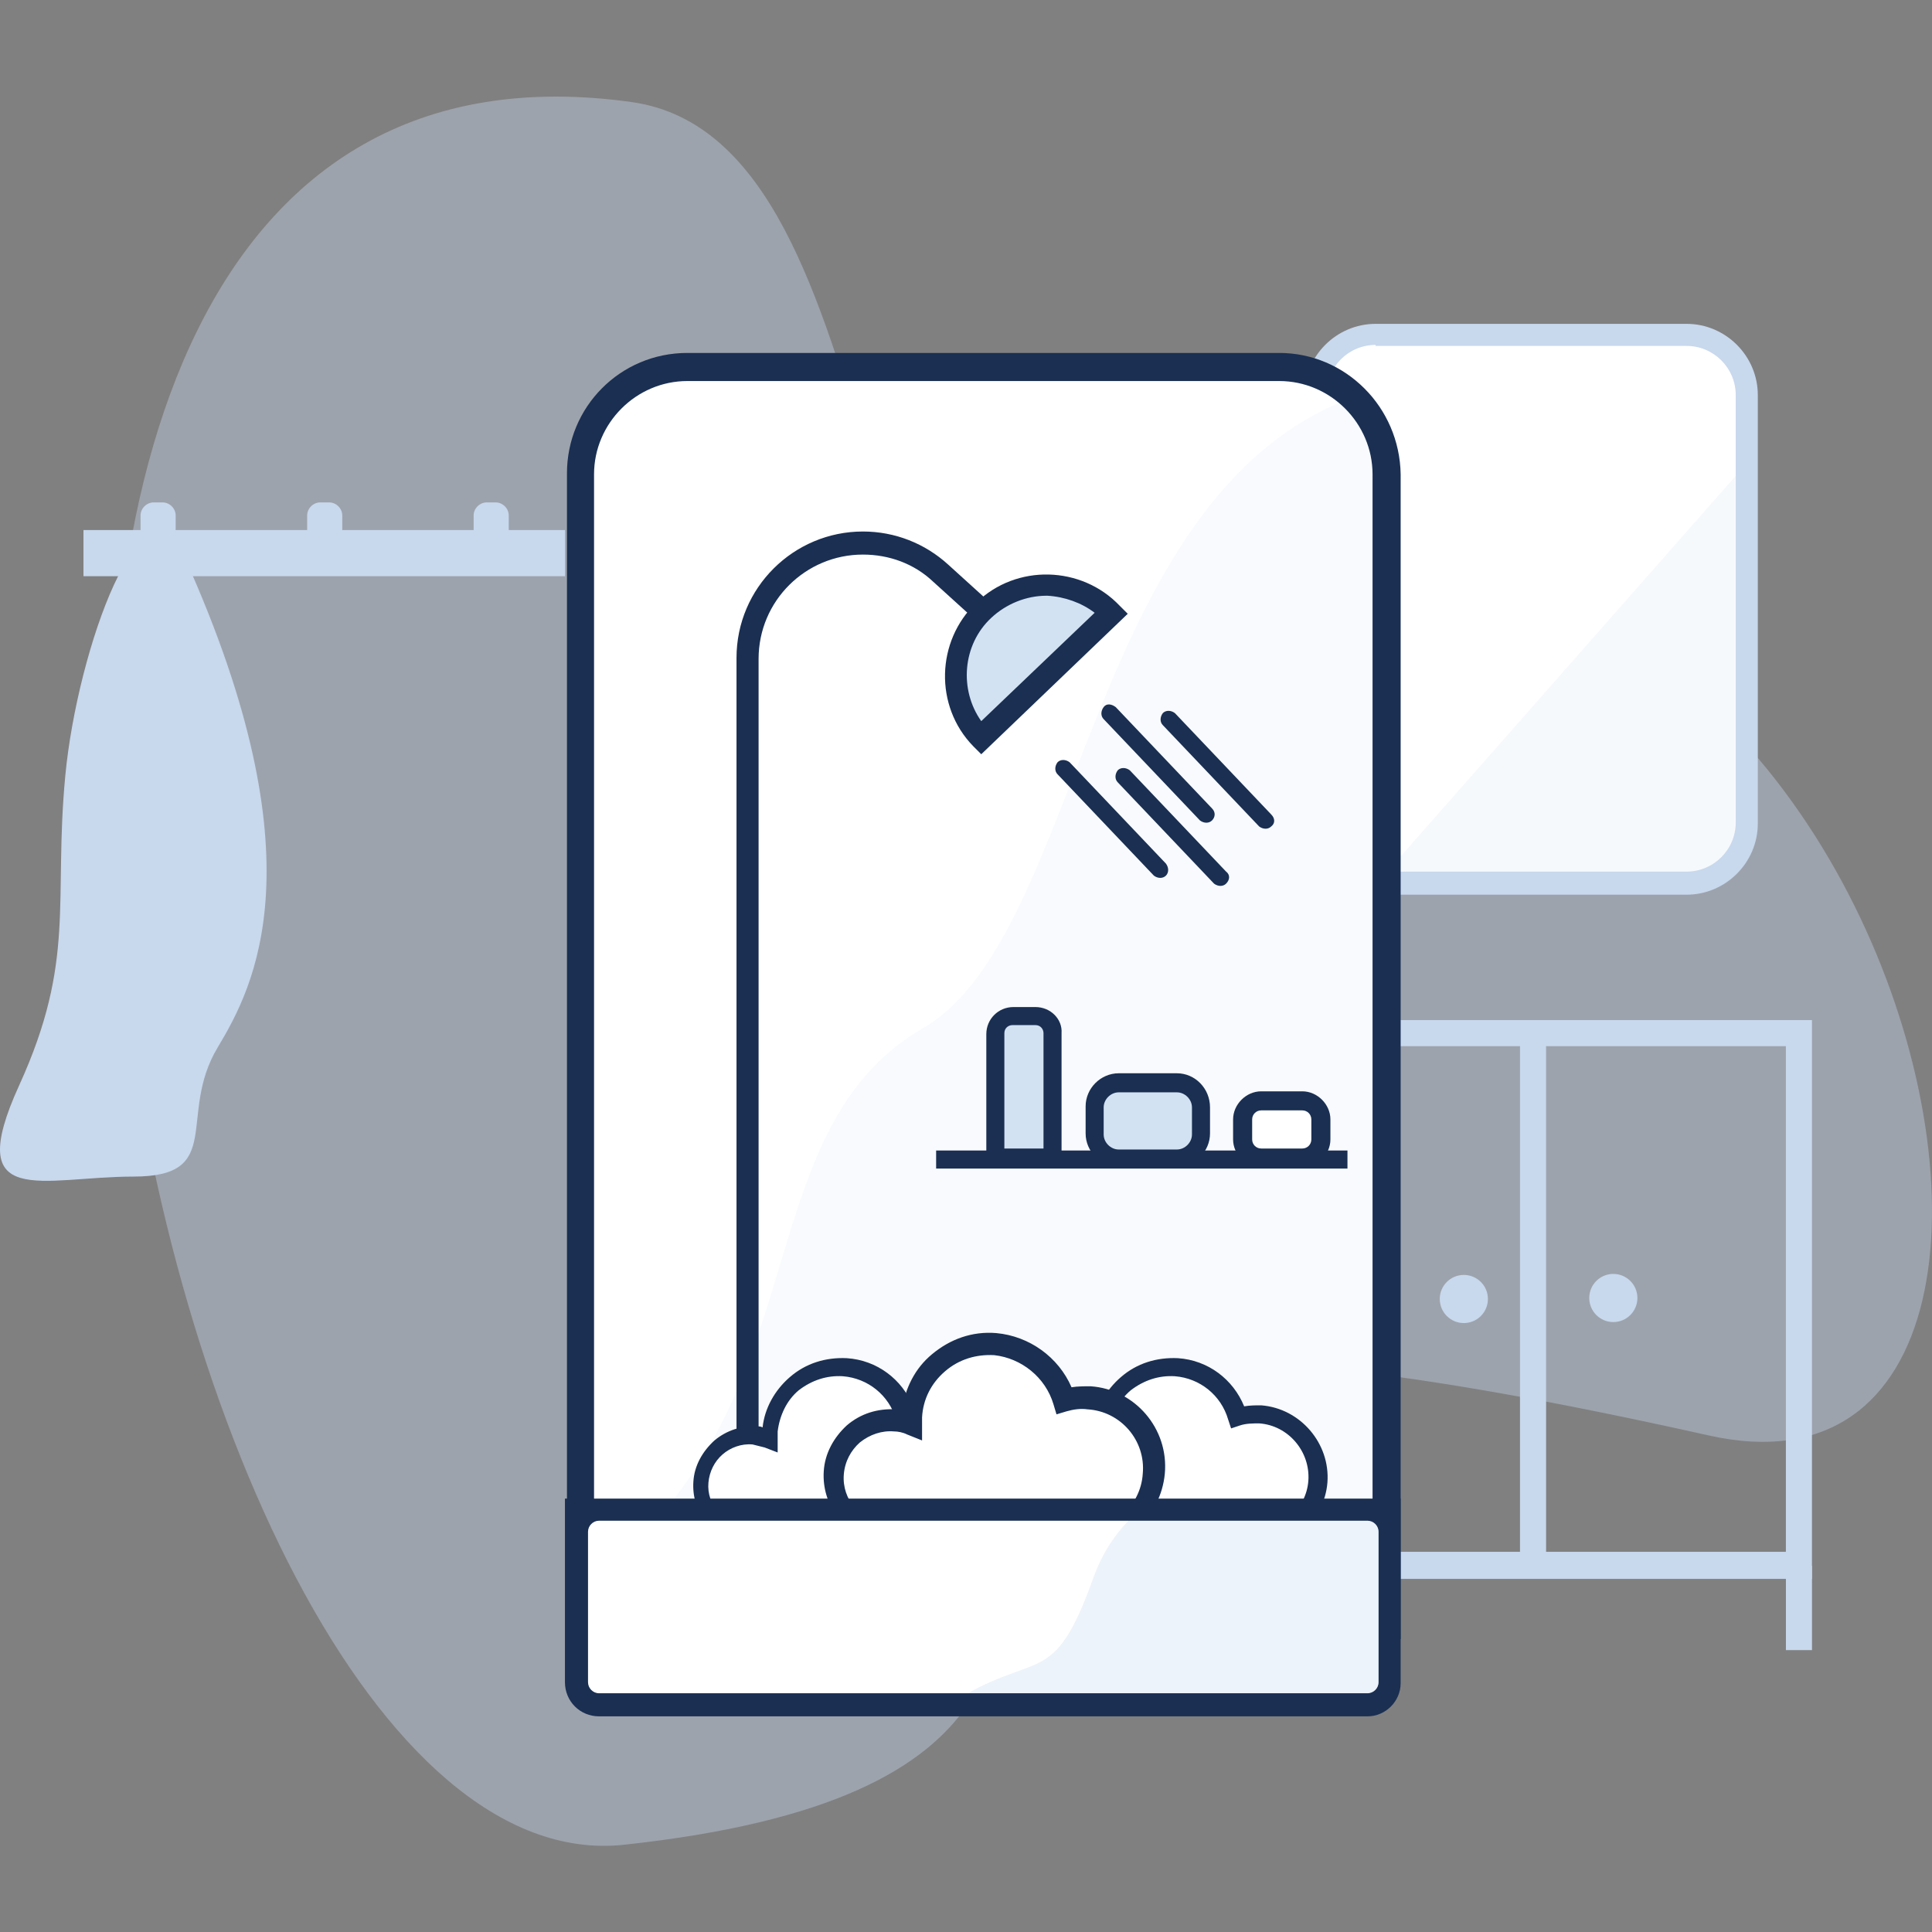 <svg width="120" height="120" viewBox="0 0 120 120" fill="none" xmlns="http://www.w3.org/2000/svg">
<rect x="0" y="0" width="120" height="120" fill="#808080" stroke="none"/>
<path opacity="0.4" d="M39.264 6.344C-14.387 -1.196 8.17 117.883 38.766 114.581C90.111 109.035 29.169 71.959 106.126 89.157C136.16 95.887 114.538 14.756 68.987 41.052C51.166 51.396 56.649 8.836 39.264 6.344Z" fill="#C8D8ED"/>
<path d="M104.198 54.885H86.003C83.635 54.885 81.703 52.953 81.703 50.586V25.1C81.703 22.732 83.635 20.8 86.003 20.8H104.198C106.566 20.8 108.498 22.732 108.498 25.1V50.586C108.498 52.953 106.566 54.885 104.198 54.885Z" fill="white"/>
<path opacity="0.2" d="M108.493 28.776L85.5 54.885L106.312 54.511L107.995 52.953L108.493 49.464V28.776Z" fill="#D3E2F2"/>
<path d="M104.757 55.571H85.44C83.01 55.571 81.016 53.577 81.016 51.147V24.539C81.016 22.109 83.01 20.115 85.44 20.115H104.757C107.187 20.115 109.181 22.109 109.181 24.539V51.147C109.181 53.577 107.187 55.571 104.757 55.571ZM85.44 21.423C83.757 21.423 82.386 22.794 82.386 24.477V51.084C82.386 52.767 83.757 54.138 85.44 54.138H104.757C106.439 54.138 107.81 52.767 107.81 51.084V24.539C107.81 22.857 106.439 21.486 104.757 21.486H85.44V21.423Z" fill="#C8D8ED"/>
<path d="M112.544 98.068H77.836V63.36H112.544V98.068ZM79.518 96.386H110.924V64.98H79.518V96.386Z" fill="#C8D8ED"/>
<path d="M96.03 64.17H94.41V97.195H96.03V64.17Z" fill="#C8D8ED"/>
<path d="M100.206 82.116C101.032 82.116 101.702 81.446 101.702 80.62C101.702 79.794 101.032 79.125 100.206 79.125C99.38 79.125 98.711 79.794 98.711 80.62C98.711 81.446 99.38 82.116 100.206 82.116Z" fill="#C8D8ED"/>
<path d="M90.921 82.178C91.747 82.178 92.417 81.508 92.417 80.682C92.417 79.856 91.747 79.187 90.921 79.187C90.095 79.187 89.426 79.856 89.426 80.682C89.426 81.508 90.095 82.178 90.921 82.178Z" fill="#C8D8ED"/>
<path d="M79.519 97.258H77.898V102.492H79.519V97.258Z" fill="#C8D8ED"/>
<path d="M112.546 97.258H110.926V102.492H112.546V97.258Z" fill="#C8D8ED"/>
<path d="M5.184 35.789L35.094 35.789L35.094 32.922L5.184 32.922L5.184 35.789Z" fill="#C8D8ED"/>
<path d="M30.228 35.755H30.789C31.225 35.755 31.599 35.382 31.599 34.945V32.017C31.599 31.58 31.225 31.206 30.789 31.206H30.228C29.792 31.206 29.418 31.58 29.418 32.017V35.008C29.418 35.382 29.792 35.755 30.228 35.755Z" fill="#C8D8ED"/>
<path d="M19.888 35.755H20.449C20.885 35.755 21.259 35.382 21.259 34.945V32.017C21.259 31.58 20.885 31.206 20.449 31.206H19.888C19.452 31.206 19.078 31.58 19.078 32.017V35.008C19.078 35.382 19.452 35.755 19.888 35.755Z" fill="#C8D8ED"/>
<path d="M9.541 35.755H10.101C10.537 35.755 10.911 35.382 10.911 34.945V32.017C10.911 31.58 10.537 31.206 10.101 31.206H9.541C9.104 31.206 8.73 31.58 8.73 32.017V35.008C8.793 35.382 9.104 35.755 9.541 35.755Z" fill="#C8D8ED"/>
<path d="M11.473 34.633C19.948 53.452 15.773 61.303 13.53 65.042C10.975 69.279 14.028 73.08 8.295 73.08C2.625 73.08 -2.36 75.199 1.192 67.41C4.743 59.621 3.31 56.007 4.058 48.155C4.806 40.304 8.918 28.901 11.473 34.633Z" fill="#C8D8ED"/>
<path d="M42.378 22.981H80.451C83.754 22.981 86.496 25.661 86.496 29.026V93.893H35.711V29.711C35.711 25.972 38.702 22.981 42.378 22.981Z" fill="white"/>
<g opacity="0.4">
<path opacity="0.4" d="M86.435 27.78C86.435 26.409 85.874 25.225 85.001 24.352C67.429 29.774 67.429 58.001 57.334 63.859C47.427 69.591 50.106 83.363 41.258 93.831H86.435V27.78Z" fill="#D3E2F2"/>
</g>
<path d="M79.457 23.667C82.635 23.667 85.252 26.284 85.252 29.462V100.124H36.897V29.462C36.897 26.284 39.514 23.667 42.692 23.667H79.457ZM79.457 21.922H42.692C38.517 21.922 35.215 25.287 35.215 29.399V101.807H86.997V29.462C86.934 25.287 83.57 21.922 79.457 21.922Z" fill="#1A2F52"/>
<path d="M47.179 105.857H45.746V40.864C45.746 36.502 49.298 33.013 53.597 33.013C55.592 33.013 57.461 33.761 58.894 35.069L61.574 37.499L60.639 38.559L57.959 36.129C56.776 35.007 55.218 34.446 53.597 34.446C50.046 34.446 47.117 37.313 47.117 40.927V105.857H47.179Z" fill="#1A2F52"/>
<path d="M83.693 71.46H58.145V72.582H83.693V71.46Z" fill="#1A2F52"/>
<path d="M61.824 71.71V63.671L63.32 63.173H64.815L65.314 64.17V72.208L61.824 71.71Z" fill="#D3E2F2"/>
<path d="M64.315 63.671C64.627 63.671 64.814 63.921 64.814 64.17V71.336H62.383V64.17C62.383 63.858 62.633 63.671 62.882 63.671H64.315ZM64.315 62.55H62.944C62.01 62.55 61.262 63.297 61.262 64.232V71.398V72.52H62.383H64.814H65.935V71.398V64.17C65.998 63.297 65.25 62.55 64.315 62.55Z" fill="#1A2F52"/>
<path d="M68.363 71.71V67.66L69.859 67.162H72.85L74.408 67.66V71.71H68.363Z" fill="#D3E2F2"/>
<path d="M73.1 67.847C73.599 67.847 74.035 68.283 74.035 68.781V70.464C74.035 70.962 73.599 71.398 73.1 71.398H69.486C68.987 71.398 68.551 70.962 68.551 70.464V68.781C68.551 68.283 68.987 67.847 69.486 67.847H73.1ZM73.1 66.663H69.486C68.364 66.663 67.43 67.597 67.43 68.719V70.401C67.43 71.523 68.364 72.458 69.486 72.458H73.1C74.222 72.458 75.156 71.523 75.156 70.401V68.781C75.156 67.597 74.222 66.663 73.1 66.663Z" fill="#1A2F52"/>
<path d="M77.402 71.71V68.594L78.586 68.158H81.016L82.263 68.594V71.71H77.402Z" fill="white"/>
<path d="M80.889 68.968C81.201 68.968 81.45 69.217 81.45 69.529V70.775C81.45 71.087 81.201 71.336 80.889 71.336H78.335C78.023 71.336 77.774 71.087 77.774 70.775V69.529C77.774 69.217 78.023 68.968 78.335 68.968H80.889ZM80.889 67.784H78.335C77.4 67.784 76.59 68.594 76.59 69.529V70.775C76.59 71.71 77.4 72.52 78.335 72.52H80.889C81.824 72.52 82.634 71.71 82.634 70.775V69.529C82.634 68.594 81.824 67.784 80.889 67.784Z" fill="#1A2F52"/>
<path d="M72.417 54.387C72.23 54.574 71.918 54.574 71.669 54.387L65.687 48.093C65.5 47.906 65.5 47.594 65.687 47.345C65.874 47.158 66.186 47.158 66.435 47.345L72.417 53.639C72.604 53.888 72.604 54.2 72.417 54.387Z" fill="#1A2F52"/>
<path d="M76.155 54.885C75.968 55.072 75.657 55.072 75.407 54.885L69.425 48.591C69.238 48.404 69.238 48.093 69.425 47.844C69.612 47.657 69.924 47.657 70.173 47.844L76.155 54.137C76.404 54.324 76.404 54.636 76.155 54.885Z" fill="#1A2F52"/>
<path d="M75.28 50.96C75.093 51.147 74.782 51.147 74.532 50.96L68.55 44.666C68.363 44.479 68.363 44.168 68.55 43.918C68.737 43.669 69.049 43.731 69.298 43.918L75.28 50.212C75.529 50.461 75.467 50.773 75.28 50.96Z" fill="#1A2F52"/>
<path d="M78.956 51.333C78.769 51.52 78.457 51.52 78.208 51.333L72.226 45.04C72.039 44.853 72.039 44.541 72.226 44.292C72.413 44.105 72.725 44.105 72.974 44.292L78.956 50.586C79.205 50.835 79.205 51.146 78.956 51.333Z" fill="#1A2F52"/>
<path d="M57.646 87.849C57.148 87.786 56.711 87.849 56.275 87.973C55.777 86.291 54.344 84.982 52.474 84.858C50.106 84.671 48.05 86.478 47.863 88.783C47.863 88.97 47.863 89.095 47.863 89.282C47.551 89.157 47.302 89.095 46.991 89.095C45.246 88.97 43.75 90.279 43.626 91.961C43.501 93.706 44.747 95.201 46.492 95.326C46.617 95.326 46.741 95.326 46.866 95.326L57.085 95.575C59.204 95.762 61.136 94.142 61.26 91.961C61.447 89.905 59.827 88.035 57.646 87.849Z" fill="white"/>
<path d="M57.4 96.198C57.275 96.198 57.15 96.198 57.088 96.198L46.869 95.949C46.744 95.949 46.619 95.949 46.495 95.949H45.872V95.887C44.127 95.451 42.943 93.831 43.068 92.023C43.13 91.026 43.628 90.154 44.376 89.469C45.124 88.846 46.059 88.534 47.056 88.596C47.18 88.596 47.242 88.596 47.367 88.659C47.492 87.475 48.115 86.353 49.05 85.543C50.047 84.671 51.293 84.297 52.601 84.359C54.471 84.484 56.029 85.668 56.714 87.35C57.088 87.288 57.4 87.288 57.773 87.288C60.204 87.475 62.073 89.656 61.886 92.086C61.637 94.391 59.705 96.198 57.4 96.198ZM46.806 94.765L57.088 95.015C58.895 95.139 60.515 93.768 60.64 91.961C60.764 90.154 59.394 88.534 57.586 88.409C57.213 88.409 56.776 88.409 56.403 88.534L55.842 88.721L55.655 88.16C55.219 86.665 53.91 85.605 52.352 85.481C51.355 85.418 50.42 85.73 49.61 86.353C48.863 86.976 48.426 87.911 48.302 88.908C48.302 89.032 48.302 89.157 48.302 89.344V90.216L47.492 89.905C47.243 89.843 46.993 89.78 46.744 89.718C46.059 89.656 45.373 89.905 44.875 90.341C44.376 90.777 44.065 91.4 44.002 92.086C43.878 93.457 44.937 94.703 46.37 94.828H46.432C46.619 94.828 46.744 94.828 46.806 94.765Z" fill="#1A2F52"/>
<path d="M78.275 87.849C77.776 87.786 77.34 87.849 76.904 87.973C76.406 86.291 74.972 84.982 73.103 84.858C70.735 84.671 68.679 86.478 68.492 88.783C68.492 88.97 68.492 89.095 68.492 89.282C68.18 89.157 67.931 89.095 67.62 89.095C65.875 88.97 64.379 90.279 64.255 91.961C64.13 93.706 65.376 95.201 67.121 95.326C67.246 95.326 67.37 95.326 67.495 95.326L77.714 95.575C79.833 95.762 81.764 94.142 81.889 91.961C82.014 89.905 80.456 88.035 78.275 87.849Z" fill="white"/>
<path d="M77.962 96.198C77.837 96.198 77.713 96.198 77.65 96.198L67.431 95.949C67.307 95.949 67.182 95.949 67.057 95.949H66.434V95.887C64.689 95.451 63.505 93.831 63.63 92.023C63.692 91.026 64.191 90.154 64.939 89.469C65.686 88.846 66.621 88.534 67.618 88.596C67.743 88.596 67.805 88.596 67.93 88.659C68.054 87.475 68.677 86.353 69.612 85.543C70.609 84.671 71.855 84.297 73.164 84.359C75.033 84.484 76.591 85.668 77.277 87.35C77.65 87.288 77.962 87.288 78.336 87.288C80.766 87.475 82.635 89.656 82.448 92.086C82.262 94.391 80.268 96.198 77.962 96.198ZM67.431 94.765L77.713 95.015C79.52 95.139 81.14 93.768 81.265 91.961C81.389 90.154 80.018 88.534 78.211 88.409C77.837 88.409 77.401 88.409 77.027 88.534L76.466 88.721L76.28 88.16C75.843 86.665 74.535 85.605 72.977 85.481C71.98 85.418 71.045 85.73 70.235 86.353C69.487 86.976 69.051 87.911 68.927 88.908C68.927 89.032 68.927 89.157 68.927 89.344V90.216L68.117 89.905C67.867 89.843 67.618 89.78 67.369 89.718C66.683 89.656 65.998 89.905 65.499 90.341C65.001 90.777 64.689 91.4 64.627 92.086C64.502 93.457 65.562 94.703 66.995 94.828H67.057C67.244 94.828 67.307 94.828 67.431 94.765Z" fill="#1A2F52"/>
<path d="M67.612 86.789C67.052 86.727 66.553 86.789 66.055 86.976C65.494 85.107 63.874 83.674 61.755 83.487C59.075 83.3 56.77 85.294 56.583 87.911C56.583 88.098 56.583 88.285 56.583 88.409C56.271 88.285 55.96 88.222 55.586 88.16C53.654 88.035 51.972 89.469 51.785 91.4C51.66 93.332 53.093 95.014 55.025 95.201C55.15 95.201 55.274 95.201 55.399 95.201L66.927 95.513C69.357 95.7 71.476 93.893 71.663 91.463C71.85 89.095 70.043 86.976 67.612 86.789Z" fill="white"/>
<path d="M67.303 96.198C67.178 96.198 67.054 96.198 66.929 96.198L55.464 95.887C55.339 95.887 55.152 95.887 55.028 95.887H54.342V95.762C52.41 95.263 51.039 93.457 51.164 91.4C51.226 90.278 51.787 89.281 52.597 88.534C53.47 87.786 54.529 87.474 55.651 87.537C55.775 87.537 55.9 87.537 56.025 87.599C56.211 86.228 56.835 84.982 57.894 84.11C59.016 83.175 60.386 82.676 61.882 82.801C63.938 82.988 65.745 84.296 66.555 86.166C66.929 86.104 67.365 86.104 67.739 86.104C70.481 86.29 72.6 88.721 72.35 91.525C72.101 94.204 69.858 96.198 67.303 96.198ZM55.464 94.64L66.992 94.952C69.048 95.139 70.855 93.581 70.98 91.525C71.166 89.469 69.609 87.661 67.552 87.537C67.116 87.474 66.68 87.537 66.244 87.661L65.621 87.848L65.434 87.225C64.935 85.543 63.44 84.359 61.757 84.172C60.636 84.11 59.576 84.421 58.704 85.169C57.832 85.917 57.333 86.914 57.271 88.035C57.271 88.16 57.271 88.347 57.271 88.472V89.469L56.336 89.095C56.087 88.97 55.775 88.908 55.526 88.908C54.778 88.845 54.031 89.095 53.407 89.593C52.847 90.092 52.473 90.777 52.41 91.587C52.286 93.145 53.47 94.516 55.028 94.703H55.09C55.214 94.64 55.339 94.64 55.464 94.64Z" fill="#1A2F52"/>
<path d="M60.95 45.85C58.831 43.606 58.894 40.055 61.137 37.874C63.38 35.693 66.932 35.817 69.113 38.061L60.95 45.85Z" fill="#D3E2F2"/>
<path d="M60.948 46.847L60.45 46.349C58.02 43.856 58.144 39.806 60.637 37.438C63.129 35.008 67.18 35.132 69.547 37.625L70.046 38.123L60.948 46.847ZM64.999 37.002C63.752 37.002 62.506 37.5 61.571 38.373C59.764 40.055 59.577 42.859 60.948 44.791L67.99 38.061C67.18 37.438 66.12 37.064 65.061 37.002C65.123 37.002 65.061 37.002 64.999 37.002Z" fill="#1A2F52"/>
<path d="M85.375 105.919H36.708C36.21 105.919 35.836 105.545 35.836 105.047V94.703C35.836 94.204 36.21 93.831 36.708 93.831H85.375C85.873 93.831 86.247 94.204 86.247 94.703V105.047C86.309 105.545 85.873 105.919 85.375 105.919Z" fill="white"/>
<path opacity="0.4" d="M86.312 105.172V94.454C86.312 94.08 86.001 93.706 85.565 93.706H70.921C69.675 94.703 68.615 96.074 67.93 97.943C65.375 105.109 64.503 102.305 58.957 105.857H85.565C86.001 105.919 86.312 105.608 86.312 105.172Z" fill="#D3E2F2"/>
<path d="M84.94 106.605H37.209C36.025 106.605 35.09 105.67 35.09 104.486V93.083H86.996V104.548C86.996 105.67 86.062 106.605 84.94 106.605ZM37.209 94.454C36.835 94.454 36.523 94.765 36.523 95.139V104.486C36.523 104.86 36.835 105.172 37.209 105.172H84.94C85.314 105.172 85.626 104.86 85.626 104.486V95.139C85.626 94.765 85.314 94.454 84.94 94.454H37.209Z" fill="#1A2F52"/>
</svg>
